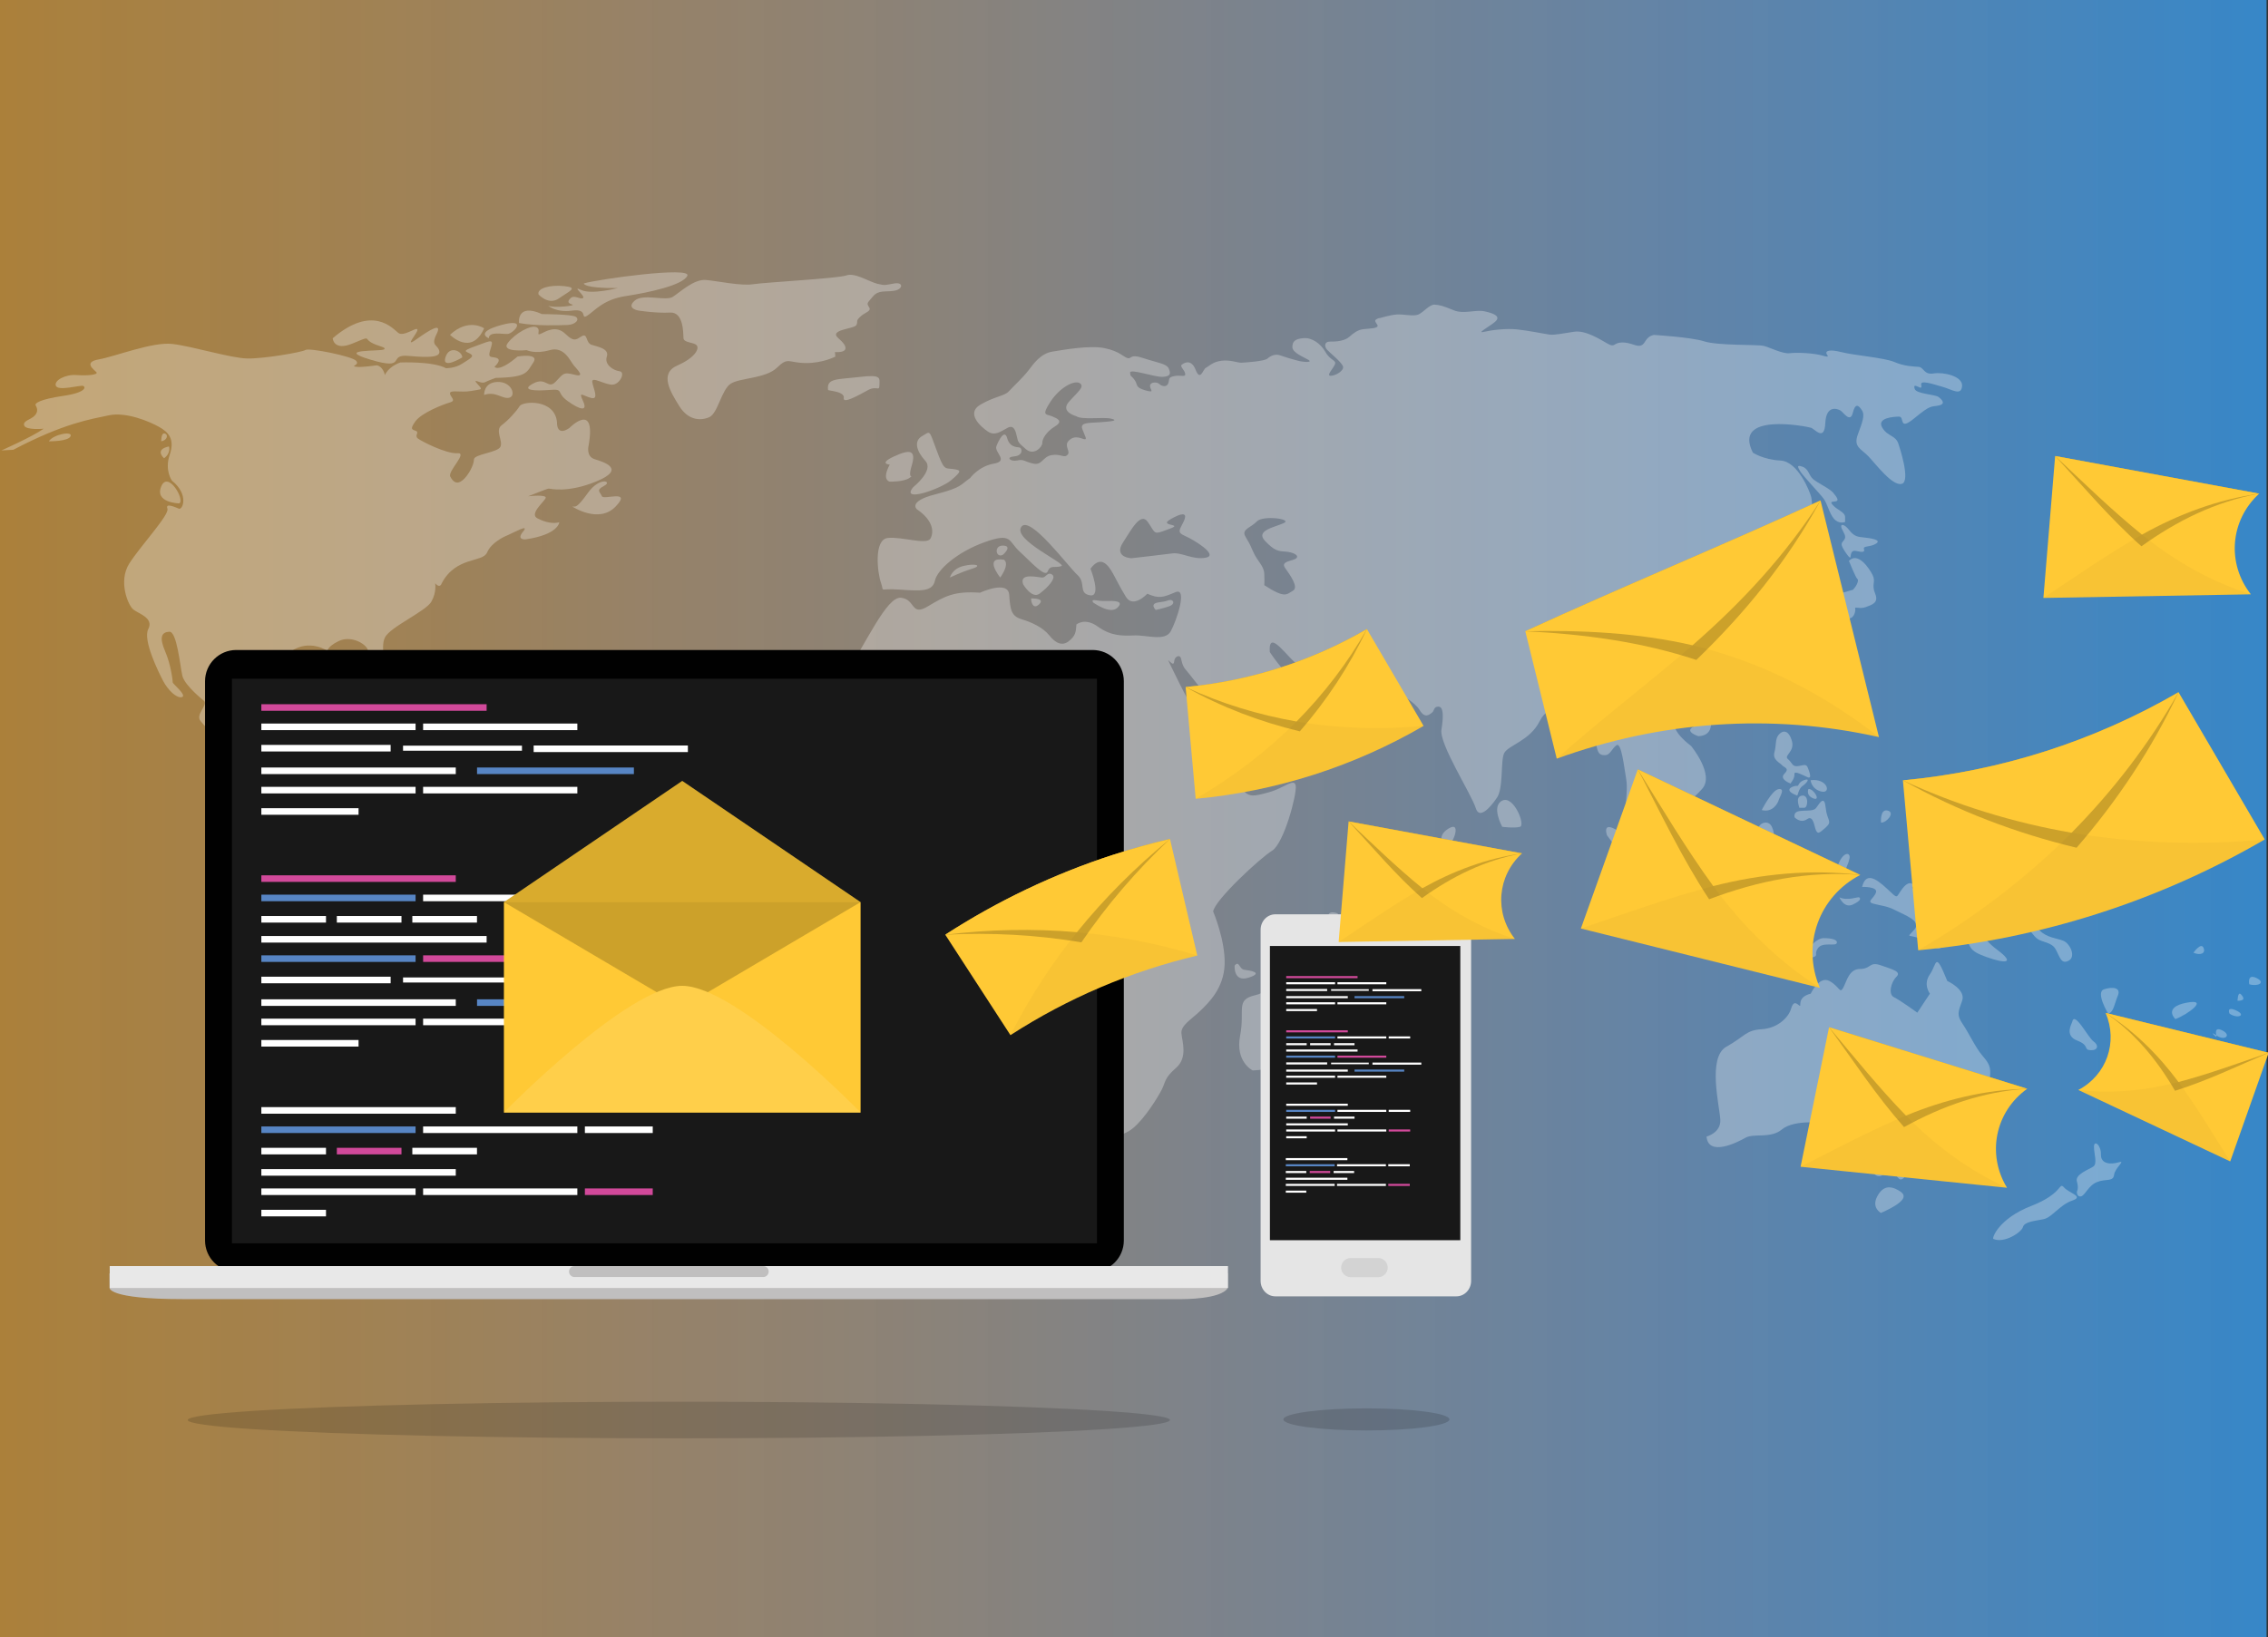 <svg xmlns="http://www.w3.org/2000/svg" xmlns:xlink="http://www.w3.org/1999/xlink" id="Layer_1" x="0px" y="0px" viewBox="0 0 4652.941 3360" xml:space="preserve"><rect x="0" y="0" width="4652.941" height="3360" fill="#333333" stroke="none"/><g id="background">			<linearGradient id="SVGID_1_" gradientUnits="userSpaceOnUse" x1="-2.941" y1="1680" x2="4650" y2="1680" gradientTransform="matrix(1 0 0 -1 0 3360)">		<stop offset="0" style="stop-color:#FCB43F;stop-opacity:0.6"></stop>		<stop offset="0.023" style="stop-color:#F5B246;stop-opacity:0.609"></stop>		<stop offset="0.294" style="stop-color:#BCA17F;stop-opacity:0.718"></stop>		<stop offset="0.538" style="stop-color:#8D95A0;stop-opacity:0.815"></stop>		<stop offset="0.744" style="stop-color:#678DB5;stop-opacity:0.897"></stop>		<stop offset="0.904" style="stop-color:#4889C1;stop-opacity:0.962"></stop>		<stop offset="1" style="stop-color:#3787C8"></stop>	</linearGradient>	<rect x="-2.941" fill="url(#SVGID_1_)" width="4652.941" height="3360"></rect></g><g id="maps">	<g opacity="0.3">		<path fill="#FFFFFF" d="M2.941,924.358c0,0,62.569-27.673,86.634-44.52c0,0-36.397,3.381-39.909-6.573   c-3.512-9.952,13.465-11.708,21.661-20.49c8.198-8.782,4.099-16.978,1.757-21.077c-2.34-4.099,8.782-12.293,56.788-19.318   c48.007-7.027,46.252-18.736,40.397-20.492c-5.854-1.757-50.935,11.124-55.619,0c-4.684-11.124,19.907-24.003,42.154-22.248   c22.246,1.756,45.665-0.586,40.981-5.854c-4.683-5.27-28.102-20.492,5.27-26.346c33.371-5.855,109.479-36.298,150.461-31.614   c40.983,4.684,120.02,29.272,153.975,29.857c33.955,0.586,112.407-12.879,119.432-17.562c7.027-4.683,95.43,12.88,103.627,22.247   c8.196,9.366-12.88,10.538,0,12.297c12.879,1.756,39.811-2.93,42.153-2.93c2.342,0,12.879,2.93,16.978,19.906   c0,0,6.442-16.978,31.616-25.76c0,0,66.152-2.928,93.668,11.709c0,0,18.15,0.584,33.372-9.366   c15.221-9.955,25.76-14.637,16.978-19.908c-8.782-5.271-19.906-5.271,8.197-15.221c28.102-9.953,39.81-17.565,34.54-0.586   c-5.268,16.978-6.323,21.076,1.229,22.247c7.554,1.172,23.946,1.757,5.211,19.908c0,0,7.611,12.879,47.421-21.078   c0,0,45.667-7.61,32.201,12.296c-13.465,19.906-11.71,30.443-77.279,31.615c0,0-14.637,5.268-21.663,8.78   c-7.023,3.513-16.976-3.512-19.32-2.341c-2.34,1.171,9.954,11.709,10.537,14.636c0.587,2.927,0,2.342-20.488,5.855   c-20.492,3.512-42.739-2.929-42.739,4.683c0,7.612,14.051,14.638,0,18.735c-14.051,4.099-57.959,21.077-70.84,38.64   c-12.88,17.563-5.855,16.979,1.172,19.906c7.023,2.927-3.513,9.368,3.511,15.223c7.027,5.853,59.133,32.199,81.378,30.443   c22.247-1.757-20.49,36.884-14.635,48.007c5.854,11.123,13.465,16.979,25.174,7.608c11.709-9.366,23.419-31.612,23.419-42.737   c0-11.123,49.18-14.05,54.446-26.346c5.27-12.293-11.709-33.369,2.342-43.909c14.052-10.537,30.443-28.686,36.882-39.224   c6.442-10.538,72.598-15.222,76.697,33.371c0,0-1.756,29.859,25.176,11.71c0,0,55.618-56.788,39.809,35.127   c0,0-6.438,22.833,12.295,28.687c18.734,5.855,64.985,19.908,4.684,45.081c-60.302,25.174-96.015,15.221-98.943,15.221   c-2.927,0-42.151,15.807-42.151,15.807s40.396-4.683,35.711,4.099c-4.682,8.782-33.369,32.199-16.977,40.982   c16.393,8.783,33.371,11.71,45.079,8.198c0,0-1.168,25.174-69.083,35.126c0,0-19.907,1.756-5.269-15.807   c14.635-17.563-19.321,2.341-36.3,9.369c0,0-28.686,12.292-37.467,33.369c-8.782,21.076-63.814,7.609-93.088,63.228   c0,0-2.928,11.708-13.466,0c0,0,3.513,17.564-7.61,37.469c-11.124,19.906-84.889,52.105-95.429,73.768   c-10.539,21.661,4.098,66.154,5.271,71.423c1.168,5.27-14.638,49.766-31.616,6.44c0,0-2.93-44.493-10.538-56.202   c-7.612-11.71-35.129-25.759-58.546-14.051c-23.419,11.708-22.248,19.904-22.248,19.904s-36.886-25.759-75.525,1.172   c-38.64,26.933-36.297,33.955-50.348,64.399c0,0-34.795,86.453,30.315,103.71c65.108,17.256,36.084-25.887,56.478-44.715   c20.396-18.827,54.126-8.63,55.697-1.569c1.569,7.06-54.125,79.225-36.084,83.935c18.041,4.706,56.479-10.982,64.322,0   c7.844,10.982-14.119,71.385,0,80.013c14.119,8.628,6.276,33.729,32.946,29.807c26.67-3.922,27.455-15.646,50.989,0.412   c23.532,16.059,7.843-16.886,27.454-27.871c19.612-10.979,24.317-11.766,32.946-12.159c8.63-0.389,3.138-5.095,11.766-12.158   c8.627-7.058,29.81-10.982,28.239-2.352c-1.567,8.628-17.257,7.06-15.688,21.183c0,0,7.059-14.123,24.317-14.908   c17.257-0.784,25.885-0.784,32.946,12.551c7.06,13.336,25.102,15.69,50.988,16.473c25.886,0.784,66.676,27.456,83.933,47.853   c17.259,20.393,57.266,26.667,78.444,25.102c21.18-1.571,25.886,36.866,31.377,56.475c5.492,19.617,8.629,18.042-9.411,33.734   c-18.043,15.686-15.689,18.825,0,21.179c15.689,2.353,5.49,18.043,32.945,0c27.456-18.043,66.677-4.707,61.971,11.768   c-4.707,16.472-3.137,17.257,9.413,7.057c12.55-10.197,65.108-0.737,69.029,6.694c3.921,7.427,23.535,33.314,52.557,33.314   c29.024,0,3.137,67.46-8.631,80.797c0,0-37.646,32.948-36.865,57.264c0.784,24.316,7.059,124.724-38.435,137.274   c-45.498,12.554-92.564,37.653-80.798,59.621c11.765,21.962-25.102,130.997-53.344,136.485   c-28.238,5.494-44.712-2.351-53.339-9.41c0,0-23.533-0.001,28.238,32.159c51.774,32.164-18.825,36.085-53.342,36.87   c-34.514,0.783-18.042,12.555-10.197,18.825c7.844,6.276,2.354,18.041-25.888,14.904c-28.239-3.136,2.355,21.968,15.69,24.321   c0,0,6.276,14.903-20.395,54.125c0,0,17.257,8.628,22.747,25.885c5.492,17.259-21.965,32.947-11.767,47.85   c10.199,14.904,21.181,16.474,3.14,21.967c-18.043,5.488-19.613,9.41-19.613,14.118c0,4.709-18.041-11.764-29.022-8.63   c-10.982,3.138-16.473-30.59-30.594-47.064c-14.119-16.472-25.103-40.006-40.006-42.359c-14.902-2.351-7.844-7.843,6.275-14.904   c14.122-7.059,21.965-16.472,14.904-21.179c-7.059-4.707-3.92-12.553-12.55-14.905c-8.63-2.355,8.63-12.551-2.355-20.395   c-10.979-7.847-33.73-9.416-31.377-31.378c2.353-21.964-21.179-140.415-10.197-171.793c0,0,24.317-146.687-45.498-192.187   c-69.815-45.494-45.498-36.08-61.971-60.398c-16.473-24.317-61.185-107.469-75.305-116.097c-14.12-8.63-10.198-19.61,1.57-35.299   c11.766-15.687,14.118-14.903,3.137-19.611c-10.981-4.704-8.629-9.41-3.137-23.532c0,0,53.34-78.441,48.635-101.977   c-4.708-23.53-3.139-71.38-33.732-37.655c-30.592,33.734-32.944-9.408-60.4-21.175c-27.456-11.766-25.886-29.808-25.886-36.477   c0-6.666-37.652-32.552-63.539-38.83c-25.885-6.274-1.569-19.608-77.659-27.453c-76.09-7.847-109.036-53.343-120.803-66.678   c-11.766-13.335,14.904-32.162,7.061-41.574c0,0-40.007-31.376-44.713-51.774c-4.707-20.396-10.982-90.993-26.671-90.208   c-15.689,0.784-21.179,10.981-8.629,40.004c12.554,29.025,15.689,61.971,15.689,64.325c0,2.352,29.81,26.67,18.827,29.807   c-10.982,3.139-29.024-14.903-38.438-32.945c-9.413-18.043-42.359-83.934-30.593-106.684   c11.767-22.748-19.612-31.377-30.592-40.005c-10.983-8.628-31.378-58.049-8.63-94.132c22.749-36.084,83.15-100.407,78.444-112.958   c-4.707-12.551,15.688-3.136,23.533,0c7.845,3.137,21.181-29.024-14.118-57.264c0,0-15.692-21.182-4.709-53.344   c10.982-32.159-2.354-46.279-21.964-57.261c-19.61-10.983-67.462-31.378-103.546-23.534   c-36.083,7.845-90.994,15.69-195.323,70.599L2.941,924.358z"></path>		<path fill="#FFFFFF" d="M100.176,905.626c0,0,40.077,0.657,44.677-10.512C149.452,883.944,109.373,891.171,100.176,905.626z"></path>		<path fill="#FFFFFF" d="M330.788,905.633c0,0-0.561-18.202,7.228-15.971C345.805,891.893,343.27,903.67,330.788,905.633z"></path>		<path fill="#FFFFFF" d="M336.611,940.448c0,0-20.934-17.74,9.946-24.31C346.557,916.139,351.632,929.279,336.611,940.448z"></path>		<path fill="#FFFFFF" d="M367.582,1033.086c0,0-50.907-1.066-36.803-34.822C344.883,964.509,380.548,1027.138,367.582,1033.086z"></path>		<path fill="#FFFFFF" d="M714.484,1450.29c0,0,23.653-18.398,57.816,0c34.165,18.397,7.228,30.877,28.251,29.568   c21.026-1.317,50.592-7.699,63.075,0.092c0,0-19.711-38.857-88.698-48.058C705.944,1422.696,720.397,1440.434,714.484,1450.29z"></path>		<path fill="#FFFFFF" d="M790.398,1498.518c0,0.562-11.828,19.337,41.109,16.899c52.936-2.443-47.492-35.482-41.109-16.337   C796.779,1518.23,790.398,1497.958,790.398,1498.518z"></path>		<path fill="#FFFFFF" d="M855.536,1507.529c0,0,65.514,15.582,82.595-4.692c17.085-20.271-45.24-44.489-67.202-6.944   C870.928,1495.894,820.056,1491.576,855.536,1507.529z"></path>		<path fill="#FFFFFF" d="M950.063,1508.244c0,0,10.446,14.293,21.991,0c11.547-14.295,8.798-2.199,8.248-8.247   C979.752,1493.949,946.766,1482.956,950.063,1508.244z"></path>		<path fill="#FFFFFF" d="M980.981,1510.443c12.516-0.548,14.165,3.302,4.818,9.9c-9.345,6.593-10.447,2.746-9.897-2.2   C976.454,1513.194,980.981,1510.443,980.981,1510.443z"></path>		<path fill="#FFFFFF" d="M851.652,1450.517c0.282-1.625,0.307-8.797,11.974-8.797c11.667,0,13.864,10.992,5.62,12.919   C860.998,1456.567,851.118,1453.587,851.652,1450.517z"></path>		<path fill="#FFFFFF" d="M846.975,1429.328c0,0,17.872,4.148,20.07-2.453C869.246,1420.279,849.448,1422.432,846.975,1429.328z"></path>		<path fill="#FFFFFF" d="M842.963,1406.533c0,0,16.144,13.195,20.664,7.148C868.146,1407.635,854.062,1403.786,842.963,1406.533z"></path>		<path fill="#FFFFFF" d="M818.122,1415.268c0,0-31.895-39.521-2.206-48.317c29.689-8.798,33.537,10.444,23.64,17.04   C829.661,1390.589,811.533,1408.606,818.122,1415.268z"></path>		<path fill="#FFFFFF" d="M1005.594,1497.25c0,0-13.197,18.077,8.794,18.384C1014.388,1515.633,1025.385,1495.053,1005.594,1497.25z   "></path>		<path fill="#FFFFFF" d="M1009.55,1517.12c0,0,20.232,10.919,11.434,18.614C1012.19,1543.429,990.417,1527.097,1009.55,1517.12z"></path>		<path fill="#FFFFFF" d="M1023.201,1513.252c0,0,1.085,24.549,30.221,10.596C1053.422,1523.847,1070.56,1505.448,1023.201,1513.252   z"></path>		<path fill="#FFFFFF" d="M1026.483,1533.535c0,0,10.445,20.892,23.641,24.192c0,0-37.934,41.231-23.641,48.379   c14.295,7.147,9.085,3.849,13.34-4.398c4.253-8.247,25.144-33.535,21.847-41.234   C1058.372,1552.777,1062.771,1521.989,1026.483,1533.535z"></path>		<path fill="#FFFFFF" d="M1075.413,1595.109c0,0-17.594-14.295,4.398-13.195C1101.803,1583.015,1082.56,1596.758,1075.413,1595.109   z"></path>		<path fill="#FFFFFF" d="M1020.984,1633.598c0,0,15.134,14.292,18.839,10.443c3.703-3.85-0.693-21.441,11.401-24.74   c12.095-3.3,1.554-17.859-19.242,0C1011.183,1637.16,1020.984,1633.598,1020.984,1633.598z"></path>		<path fill="#FFFFFF" d="M1211.21,1811.179c0,0-26.884,16.773-28.588,0c-1.704-16.783,3.299-18.142,19.794-21.995   C1218.908,1785.339,1228.864,1803.954,1211.21,1811.179z"></path>		<path fill="#FFFFFF" d="M1084.95,2623.2c0,0-30.103,11.462-6.45,27.949c23.651,16.484,38.7,13.62,63.068,9.318   c24.366-4.302,20.066,6.449,24.366,0c4.299-6.452-43-12.904-57.333-26.521C1094.268,2620.329,1104.3,2613.166,1084.95,2623.2z"></path>		<path fill="#FFFFFF" d="M682.525,694.154c0,0,1.573,26.744,40.115,11.013c38.543-15.733,24.384-11.562,37.756-3.028   c13.372,8.534,33.822,10.108,27.531,14.826c-6.294,4.72-103.831-1.572-27.531,21.238c76.299,22.812,33.822-11.799,77.084-7.866   c43.263,3.932,66.858,3.123,63.712-10.238c-3.146-13.361-18.09-9.426-5.506-34.597c12.586-25.169-14.158-8.651-41.689,11.013   c-27.531,19.665,4.72-14.945,2.36-20.452c-2.36-5.506-28.317,15.733-39.329,7.081C806.018,674.487,764.33,624.148,682.525,694.154   z"></path>		<path fill="#FFFFFF" d="M948.39,733.483c0,0-42.475,25.958-34.61,0C921.645,707.526,948.443,720.743,948.39,733.483z"></path>		<path fill="#FFFFFF" d="M923.22,687.074c0,0,44.047,44.835,70.005-13.372C993.225,673.702,960.976,651.678,923.22,687.074z"></path>		<path fill="#FFFFFF" d="M1002.663,694.154c0,0-29.887-11.969,25.958-27.222c55.846-15.253,24.385,17.273,13.372,18.313   C1030.982,686.288,1003.451,679.208,1002.663,694.154z"></path>		<path fill="#FFFFFF" d="M1064.803,662.868c0,0-5.505-41.867,47.195-18.27c0,0,60.568,0.046,69.218,5.529   c8.654,5.483-0.784,16.326-17.304,16.804C1147.394,667.41,1098.627,669.338,1064.803,662.868z"></path>		<path fill="#FFFFFF" d="M993.225,810.567c0,0-1.573-25.958,27.531-26.744c29.102-0.786,38.542,28.316,24.383,32.25   C1030.982,820.005,1016.821,801.915,993.225,810.567z"></path>		<path fill="#FFFFFF" d="M1080.536,718.57c0,0-54.274,5.408-38.542-15.01c15.731-20.418,47.195-36.937,58.206-32.218   c11.014,4.719-1.573,18.367,8.653,13.903c10.226-4.463,31.463-19.131,51.127,0c19.665,19.135,23.599,9.693,34.611,4.188   c11.011-5.505,7.079,14.16,18.879,18.093c11.798,3.931,36.967,7.636,31.462,24.269c-5.506,16.632,13.371,28.431,25.959,30.005   c12.584,1.573,1.572,25.957-13.374,27.53c-14.944,1.573-44.047-18.122-42.476-5.522c1.573,12.602,14.945,37.332-2.361,32.832   c-17.304-4.501-26.741-15.513-16.517,6.512c10.225,22.023-6.293,18.091-31.463,0c-25.172-18.09-6.294-25.404-36.971-22.93   c-30.676,2.476-60.564,0.905-33.822-13.255c26.745-14.157,29.889,12.555,45.621-3.161c15.733-15.716,14.946-21.221,38.543-14.928   c23.599,6.292,7.08-9.441-0.785-18.879c-7.866-9.439-19.665-40.051-49.556-31.431   C1097.841,727.19,1080.536,718.57,1080.536,718.57z"></path>		<path fill="#FFFFFF" d="M1174.139,1039.462c0,0,54.276,36.183,88.885,0c34.609-36.182-25.172-12.584-28.318-21.237   c-3.145-8.651-13.371-11.797,4.72-21.237c18.092-9.439-9.355-19.016-33.036,14.159   C1182.709,1044.321,1180.433,1039.462,1174.139,1039.462z"></path>		<path fill="#FFFFFF" d="M1124.566,627.295c0,0,15.749,14.678,49.571,10.092c33.825-4.587,15.733,19.797,30.677,10.357   c14.944-9.437,32.25-33.036,78.659-40.114c46.409-7.08,117.198-22.026,126.639-41.69c9.439-19.663-184.06,7.08-212.376,15.732   c0,0-1.258,10.226,69.77,9.44c0,0-54.039,14.159-75.278,3.932c-21.237-10.225,9.44,12.586,3.934,16.519   c-5.506,3.931-17.305-7.079-25.171,0c-7.866,7.078-5.505,11.011,3.145,13.372C1182.79,627.295,1135.559,632.799,1124.566,627.295z   "></path>		<path fill="#FFFFFF" d="M1104.918,604.409c0,0,20.453,22.887,41.69,7.942c21.239-14.947,41.171-22.024,11.145-25.171   C1127.73,584.031,1100.985,591.748,1104.918,604.409z"></path>		<path fill="#FFFFFF" d="M1310.216,637.387c0,0-26.123-3.946-8.65-19.974c17.47-16.026,63.713,1.229,78.658-8.21   c14.943-9.438,43.263-36.971,68.433-34.61c25.172,2.359,71.578,12.585,96.751,8.652c25.169-3.931,173.832-11.799,191.139-18.09   c17.303-6.293,47.195,13.372,63.713,17.305c16.518,3.931,15.733,2.36,34.607-0.788c18.88-3.145,18.093,11.8,0,14.946   c-18.089,3.147-32.25-2.359-44.049,11.798c-11.796,14.159-13.371,13.373-7.866,22.024c5.509,8.653-7.862,9.89-18.088,19.498   c-10.226,9.607-3.934,8.649-7.867,16.994c-3.932,8.343-58.209,9.13-36.97,27.222c21.241,18.092,19.665,29.888-7.077,28.316   l0.787,9.326c0,0-25.959,13.749-61.352,13.225c-35.4-0.524-35.4-13.002-58.208,9.363c-22.812,22.363-74.728,20.79-94.391,32.588   c-19.664,11.798-26.742,61.353-44.835,69.219c-18.09,7.866-43.262,6.292-61.353-22.811c-18.09-29.102-41.688-66.859-3.932-83.377   c37.756-16.518,45.62-35.396,39.328-41.689c-6.293-6.294-25.958-4.72-26.744-14.158c-0.788-9.439,0.784-54.274-27.53-52.703   C1346.401,643.026,1310.216,637.387,1310.216,637.387z"></path>		<path fill="#FFFFFF" d="M1698.787,800.224c0.233,1.799,34.61,2.826,32.253,16.417c-2.361,13.591,33.035-7.094,50.339-16.417   c17.308-9.322,22.813,4.051,22.813-10.108c0-14.158,5.508-22.025-40.901-16.518S1695.64,775.723,1698.787,800.224z"></path>		<path fill="#FFFFFF" d="M1825.405,988.451c0,0-17.474-2.909,0-34.94c0,0-24.031-1.593,8.582-16.763   c32.613-15.168,46.268-13.651,36.405,18.962c-9.859,32.612,6.826,16.685-4.551,25.029   C1854.466,989.081,1825.405,988.451,1825.405,988.451z"></path>		<path fill="#FFFFFF" d="M1873.536,999.699c0,0,43.121-34.131,24.916-53.851c-18.2-19.719-24.267-40.954-6.825-50.814   c17.445-9.861,13.653-15.17,29.582,28.062c15.926,43.23,16.685,37.163,34.13,39.44c17.444,2.273,17.444,4.549-3.791,22.752   C1930.31,1003.493,1846.126,1032.845,1873.536,999.699z"></path>		<path fill="#FFFFFF" d="M3966.874,766.403c-20.223,3.309-19.857-12.872-30.889-13.607c-11.033-0.735-29.052-1.104-49.649-9.93   c-20.592-8.827-82.746-13.608-108.491-20.228c-25.74-6.618-32.36-1.838-30.891,2.575c1.473,4.413,9.196,9.563-8.458,4.413   c-17.652-5.15-52.221-6.62-66.931-4.78c-14.713,1.838-41.559-12.504-54.063-15.232c-12.503-2.727-93.41-0.214-120.992-9.04   c-27.58-8.826-103.706-13.239-103.706-13.239c-17.649,4.045-16.181,17.652-25.742,21.432c-9.558,3.782-21.329-6.354-39.351-5.987   c-18.021,0.369-13.976,11.401-29.423,2.575c-15.443-8.826-45.235-27.951-68.404-24.641c-23.168,3.309-40.45,7.354-51.118,5.883   c-10.663-1.47-44.498-8.458-66.932-10.663c-22.435-2.208-50.384,1.102-68.034,5.147c-17.652,4.046,20.227-15.078,26.477-23.903   c6.253-8.827-5.517-13.977-24.27-18.216c-18.757-4.241-42.659,6.449-63.992-2.38c-21.33-8.824-27.949-10.663-38.615-11.399   c-10.666-0.737-23.172,15.814-33.465,20.228c-10.297,4.411-31.26-1.105-44.869,0c-13.604,1.101-34.2,7.354-34.2,7.354h-1.838   c-11.767,4.413-7.719,6.251-3.308,13.975c4.414,7.723-17.285,7.355-29.052,8.827c-11.769,1.47-19.86,8.091-28.687,15.812   c-8.826,7.723-24.638,9.93-38.246,9.563c-13.61-0.369-12.872,10.297-7.357,16.548c5.516,6.254,29.423,25.009,32.731,34.201   c3.308,9.194-16.182,19.86-25.374,19.492c-9.193-0.369,4.779-13.976,8.825-23.168c4.045-9.195-9.197-7.723-19.125-25.377   c-9.929-17.652-27.949-30.154-45.234-28.685c-17.286,1.471-22.8,6.621-22.8,18.48c0,11.858,25.375,21.239,33.466,26.388   c8.089,5.15-8.828,4.782-22.067,1.472c-13.238-3.31-26.11-7.355-36.407-11.033c-10.298-3.678-19.859,1.103-26.112,6.62   c-6.249,5.516-45.233,8.09-53.326,8.458c-8.088,0.367-22.433-6.253-40.819-4.046c-18.39,2.207-25.744,11.4-31.996,14.343   c-6.254,2.942-11.4,29.42-21.33,4.045c-9.931-25.375-27.212-11.033-27.212-11.033c-6.99,3.677,4.41,10.666,5.885,19.124   c1.469,8.458-9.564,2.206-22.434,5.059c-12.871,2.854-9.196,5.237-12.14,14.431c-2.937,9.195-13.603,6.621-18.383,1.84   c-4.783-4.78-18.388-4.414-19.126,3.309c-0.735,7.724,11.767,15.815-9.93,9.563c-21.698-6.252-14.341-11.401-22.067-21.698   c-7.722-10.298-8.09-5.147-8.938-14.343c-0.845-9.194,49.762,9.196,66.677,8.46c16.917-0.736,16.919-7.355,12.507-17.286   c-4.414-9.93-23.906-11.766-52.589-21.33c-28.686-9.563-23.168,3.311-32.365,0c-9.194-3.31-16.55-13.974-46.336-20.226   c-29.788-6.252-82.378,2.941-107.019,6.987c-24.637,4.044-38.616,24.639-49.646,38.982c-11.033,14.343-30.892,32.73-40.084,42.66   c-9.198,9.93-27.58,9.562-58.108,27.215c-30.522,17.651,0.369,45.232,15.078,55.162c14.709,9.93,26.846-0.366,40.822-7.723   c13.976-7.355,16.916,9.929,19.122,19.491c2.207,9.561,1.838,10.664,18.39,24.639c16.549,13.975,33.834-5.15,33.466-12.871   c-0.369-7.724,7.722-22.801,25.741-33.833c18.021-11.034,5.518-16.182-5.884-20.962c-11.401-4.781-22.802,0-2.942-30.157   c19.859-30.158,50.015-44.867,60.313-37.512c10.295,7.355-4.779,17.653-22.85,38.247c-18.069,20.595,15.038,29.177,15.038,29.177   c12.015,8.362,55.379,1.045,72.094,5.224c16.715,4.18-2.088,5.747-24.028,7.315c-21.942,1.566-40.23,0-35.527,13.581   c4.701,13.584,12.016,23.509,3.136,20.899c-8.882-2.613-19.853-7.838-30.713,3.133c-10.858,10.972,4.588,21.941-2.724,29.256   c-7.314,7.313-13.584-2.613-32.391,0.522c-18.804,3.134-19.33,21.42-37.614,17.475c-18.285-3.944-19.331-9.639-32.912-6.504   c-13.582,3.135-25.077-6.792-6.267-8.359c18.802-1.566,16.718-17.238,10.446-18.286c-6.269-1.043-19.851-0.521-25.076-19.329   c-5.224-18.806-17.239,4.18-22.023,16.718c-4.782,12.538,26.202,30.299-5.143,35.76c-31.342,5.461-48.808,29.65-48.808,29.65   c-20.315,13.902-16.038,19.249-72.204,33.633c-56.165,14.384-36.864,30.526-36.864,30.526   c33.148,22.453,35.288,45.98,27.803,59.88c-7.484,13.899-58.812-4.277-87.683-1.07c-28.872,3.208-21.384,70.574-13.9,91.959   c7.484,21.386-6.415,10.694,37.808,13.902c44.222,3.208,68.054,4.276,72.835-18.177c4.786-22.456,45.474-58.812,102.147-79.129   c56.672-20.318,48.113-2.138,71.639,19.248c23.526,21.385,52.398,54.533,57.744,40.632c5.345-13.901,14.97-6.415,27.802-10.693   c12.833-4.277-99.445-53.464-82.333-80.195c17.107-26.734,97.302,82.333,115.481,98.373c18.178,16.039,1.068,37.425,25.663,41.702   c24.594,4.278,1.069-54.535,1.069-54.535c20.315-27.8,35.286-9.623,45.98,9.625c10.694,19.247,11.764,23.524,26.732,48.119   c14.971,24.59,43.844-6.416,43.844-6.416c24.592,10.691,32.077,7.485,57.74-3.208c25.665-10.693,2.138,58.81-9.626,80.196   c-11.759,21.384-49.186,7.486-74.848,8.553c-25.661,1.07-48.117,1.07-74.85-18.177c-26.734-19.248-43.84-4.277-43.84-4.277   c-1.072,16.04-2.141,23.524-15.625,34.216c-13.485,10.694-27.147,4.281-39.981-11.761c-12.83-16.038-35.283-26.733-56.673-33.149   c-21.386-6.415-23.522-19.247-25.66-50.255c-2.14-31.01-59.88-4.277-59.88-4.277c-52.954-3.623-71.717,6.863-107.022,28.043   c-35.304,21.182-24.712-14.121-54.81-17.652c-30.099-3.531-72.28,95.318-118.174,163.233   c-45.892,67.912-49.426,80.359-32.076,102.369c17.351,22.011-17.349,13.294-31.468,78.155   c-14.121,64.864,63.544,101.06,102.376,143.391c38.833,42.33,52.956,0.033,79.342,0c26.385-0.033-15.793,21.217,69.31-14.086   c85.107-35.302,84.349,35.302,84.349,35.302c35.304-28.243,70.605,0,70.605,0s-42.365,60.015-14.214,95.317   c28.148,35.303,63.637,95.319,69.26,116.501c5.627,21.182-5.623,31.769-55.046,88.257c-49.422,56.483,45.895,95.318,45.895,95.318   c-7.062,67.077,21.182,95.322,56.485,137.679c35.302,42.365,17.383,74.139,17.383,74.139s33.344-5.771,61.584-9.693   c28.239-3.924,45.495,2.353,69.815-17.259c24.313-19.607,51.769-64.319,59.615-80.01c7.847-15.683,4.706-22.749,29.024-43.929   c24.317-21.179,12.552-54.126,10.982-70.598c-1.569-16.473,19.611-28.238,37.653-45.496c18.043-17.257,49.42-47.068,50.989-96.487   c1.569-49.417-23.536-108.25-23.536-108.25c3.137-23.532,96.486-109.821,120.805-124.727   c24.318-14.903,50.987-115.31,48.634-132.961c-2.353-17.648-23.53,4.316-54.908,12.944c-31.374,8.629-40.006,10.2-53.342-3.92   c-13.336-14.118-23.532-46.283-29.806-57.264c-6.276-10.984-31.381-17.257-31.381-17.257s-3.922-13.337-3.922-17.259   c0-3.921-23.531-33.728-29.021-43.93c-5.493-10.194,10.197-11.762-2.355-24.314c-12.554-12.552-57.265-107.469-57.265-107.469   c3.923,3.137,11.768,13.337,12.55,3.138c0.786-10.198,9.414-13.336,12.554-9.413c3.139,3.922,2.352,16.472,10.98,25.885   c8.627,9.412,34.515,45.498,43.145,50.988c8.629,5.492,1.567,15.691,8.628,44.716c7.06,29.022,17.258,12.55,23.533,22.746   c6.277,10.199,10.198,21.968,22.749,31.378c12.55,9.414,3.923,18.828,8.63,38.437c4.705,19.612,5.489,22.751,27.456,32.163   c21.964,9.413,87.069-30.592,94.916-42.359c7.845-11.764,8.629-11.764,37.655-25.101c29.021-13.337,40.003-21.181,45.495-38.436   c5.489-17.257,24.316-30.595,32.163-43.931c7.844-13.336-48.636-33.731-48.636-33.731c4.708-13.333-6.276-19.607-17.256-25.1   c-10.982-5.491-40.792,25.1-53.342,22.75c-12.553-2.353,8.626-15.69-7.062-20.397c-15.687-4.707-45.497-50.201-45.497-50.201   c-3.136-51.774,38.436,15.689,60.401,28.238c21.965,12.552,35.3,7.844,50.205,4.708s15.686,4.707,22.747,18.827   c7.062,14.12,69.813,11.765,102.76,11.765c32.946,0,29.024,1.571,31.379,14.904c2.351,13.334,29.024,22.749,40.005,40.79   c10.984,18.042,19.611,9.415,25.105,5.491c5.488-3.922,3.135-12.551,13.333-12.551c10.2,0,10.982,18.04,6.274,47.401   c-4.705,29.355,61.188,131.45,70.599,161.257c9.414,29.808,42.359-20.393,42.359-20.393c14.905-18.825,7.845-76.092,15.69-92.563   c7.844-16.475,52.556-25.103,72.95-65.895c20.395-40.79,62.758-25.101,70.601-8.625c7.845,16.472,10.983,4.704,25.886,10.198   c14.904,5.489,16.472,31.374,19.611,47.066c3.139,15.686,5.491,21.178,17.257,21.178c11.765,0,14.12-13.337,24.319-20.396   c10.193-7.059,15.69,47.065,19.609,68.245c3.923,21.18-1.57,44.711,0,64.324c1.569,19.612,19.61,17.257,33.73,32.161   c14.121,14.9-0.783,14.9,12.55,43.93c13.336,29.021,28.24,32.946,45.783,33.73c17.542,0.782-5.775-46.283-8.914-57.868   c-3.134-11.585-35.298-25.279-42.355-40.187c-7.062-14.904-9.416-19.611-18.043-35.298c-8.632-15.688,1.57-18.825,3.923-33.733   c2.353-14.904-3.923-21.178-3.923-21.178c20.391,3.137,49.418,47.065,53.343,48.634c3.923,1.57,15.686,1.569,15.971,21.18   c0.285,19.611,13.836,10.981,23.251,0c9.414-10.982,14.904-5.488,40.788-34.515c25.885-29.025-22.747-87.857-22.747-87.857   c-76.089-58.832-5.491-75.306,6.275-75.306c11.769,0,10.196,17.257,18.04,15.691c7.845-1.569,8.629-9.415,19.612-21.182   c10.982-11.768,70.599-16.471,83.933-29.81c13.336-13.334,3.14-20.394,21.964-54.911c18.826-34.512,11.767-41.574,4.707-43.143   c-7.057-1.569-21.178,3.139-9.411-7.845c11.766-10.982-7.845-20.396-18.044-28.238c-10.198-7.846-25.89-29.808-34.514-40.008   c-8.63-10.197,28.239-32.162,32.947-40.005c4.706-7.845-28.242-7.845-39.224,0c-10.979,7.843-30.591-2.355-36.082-15.689   c-5.49-13.338,30.591-34.517,40.792-30.596c10.196,3.923-5.493,18.043,16.472,16.475c21.964-1.569,29.025-3.923,36.083,5.49   c7.058,9.412-3.921,15.686,3.137,17.256c7.06,1.57,23.535,9.414,35.299,22.75c11.766,13.334,9.418,34.515,9.418,34.515   s23.53-12.552,33.727-17.26c10.199-4.706-4.708-32.162-11.763-42.359c-7.063-10.197-36.084-18.825-37.655-27.454   c-1.566-8.628,10.982-4.706,17.255-15.69c6.277-10.98-5.488-12.55,0-24.317c5.493-11.767-0.781-7.844,23.536-10.199   c24.314-2.351,28.29-19.887,28.29-19.887c4.045-12.136,4.782-65.83,1.839-78.333c-2.94-12.504-27.581-73.92-63.253-75.759   c-35.673-1.838-56.636-16.182-56.636-16.182c-42.664-84.216,111.064-53.693,119.154-51.119   c8.091,2.574,27.578,29.054,29.422-9.561c1.837-38.615,25.745-29.053,31.259-25.744c5.515,3.311,19.86,26.112,25.006,5.15   c5.149-20.963,11.768-16.549,18.756-5.884c6.989,10.663,0.738,25.007-8.459,50.382c-9.192,25.375,6.989,28.685,22.067,44.499   c15.08,15.813,49.28,61.785,68.406,56.268c19.12-5.517-6.62-80.907-6.62-80.907c-5.519-19.492-22.805-15.447-33.837-34.938   c-11.03-19.493,23.172-22.066,34.941-22.066c11.764,0-2.21,30.892,31.625,2.942c33.837-27.951,33.467-22.434,49.28-25.744   c15.814-3.31,6.621-12.503-0.369-17.652c-6.987-5.15-45.235-6.251-48.543-16.181c-3.309-9.931,2.575-6.253,6.621-4.783   c4.046,1.472,8.458,5.517,6.618-4.411c-1.839-9.93,24.64-0.737,44.13,4.779c19.493,5.517,37.881,19.124,39.719-1.472   C4027.19,771.919,3987.104,763.093,3966.874,766.403z M2473.73,1144.465c-27.469,5.064-48.433-11.567-69.4-8.673   c-20.966,2.891-78.8,9.16-81.69,9.639c-2.89,0.48-8.676-0.966-8.676-0.966s-27.471-4.337-10.123-31.085   c17.353-26.748,36.15-62.894,50.607-42.652c14.458,20.24,11.565,26.749,31.086,19.519c19.519-7.228,31.085-10.121,18.073-13.013   c-13.013-2.891-14.25-5.783,5.526-15.905c19.776-10.121,27.006-7.229,19.051,9.399c-7.951,16.627-14.617,21.611,3.177,29.239   C2449.152,1107.598,2501.203,1139.406,2473.73,1144.465z M2659.526,1145.53c-6.506,6.167-33.256,5.444-23.133,19.902   c10.121,14.458,28.919,39.76,15.906,46.99c-13.015,7.23-15.18,16.628-58.562-11.567c0,0,0.725-5.782,0-23.135   c-0.722-17.348-13.732-24.579-23.131-46.266c-9.398-21.689-7.953-16.366-15.905-30.955c-7.953-14.59,11.569-17.48,23.856-30.494   c12.29-13.012,74.463-5.06,54.944,3.615c-19.518,8.675-58.089,15.182-38.442,36.146c19.645,20.967,27.895,21.332,42.204,22.234   C2651.576,1132.898,2666.03,1139.363,2659.526,1145.53z"></path>		<path fill="#FFFFFF" d="M1948.819,1185.22c0,0,4.063-17.985,27.849-23.787c23.788-5.801,40.031-1.16,17.408,5.802   C1971.446,1174.199,1948.819,1185.22,1948.819,1185.22z"></path>		<path fill="#FFFFFF" d="M2057.892,1138.226c0,0,20.307-17.985,0-18.564C2037.584,1119.08,2043.389,1146.928,2057.892,1138.226z"></path>		<path fill="#FFFFFF" d="M2052.09,1185.22c0,0-35.392-43.514,7.542-36.551C2059.632,1148.669,2072.979,1155.052,2052.09,1185.22z"></path>		<path fill="#FFFFFF" d="M2099.083,1199.145c0,0,17.989,30.75,33.65,19.146c15.666-11.603,35.376-31.964,26.106-38.871   c-9.267-6.907-12.761,5.221-19.722,5.802C2132.155,1185.8,2089.8,1173.617,2099.083,1199.145z"></path>		<path fill="#FFFFFF" d="M2115.33,1228.155c0,0,29.008-1.161,17.404,11.021C2121.131,1251.36,2115.562,1239.049,2115.33,1228.155z"></path>		<path fill="#FFFFFF" d="M2242.388,1236.177c0,0,34.811,25.627,49.896,11.124c15.084-14.505-6.381-14.503-24.949-13.925   C2248.769,1233.955,2238.328,1227.376,2242.388,1236.177z"></path>		<path fill="#FFFFFF" d="M2371.186,1251.743c0,0-13.927-12.764,5.8-15.566c19.729-2.801,12.767-2.382,21.47-4.624   c8.701-2.238,13.92,7.868,0,12.677C2384.529,1249.038,2371.186,1251.743,2371.186,1251.743z"></path>		<path fill="#FFFFFF" d="M1554.88,1523.512c0,0,9.371,9.37,29.671,17.958c20.304,8.588-8.587,10.151,0,16.397   c8.59,6.245,33.577,21.083,33.577,3.906c0-17.179,6.245-54.66-31.623-46.852C1548.634,1522.73,1554.88,1523.512,1554.88,1523.512z   "></path>		<path fill="#FFFFFF" d="M2021.818,1793.681c0,0-21.542-46.854,16.561-54.66c38.101-7.805,9.777,12.491,6.371,17.179   C2041.344,1760.883,2021.818,1793.681,2021.818,1793.681z"></path>		<path fill="#FFFFFF" d="M2569.786,2196.684c0,0-36.003-17.604-25.604-71.211c10.404-53.608-10.402-73.613,31.203-83.212   c41.611-9.602,33.606-44.806,50.408-51.207c16.804-6.403,30.402,22.402,16.004,54.406   c-14.404,32.004-54.224,139.221-46.714,144.823C2602.59,2195.883,2569.786,2196.684,2569.786,2196.684z"></path>		<path fill="#FFFFFF" d="M2532.98,1981.452c0,0-3.2,35.205,28.807,24.802c32.002-10.4,2.398-14.599-8.803-16.097   C2541.781,1988.652,2542.583,1970.248,2532.98,1981.452z"></path>		<path fill="#FFFFFF" d="M2727.408,1889.439c0,0-9.603-20.004,10.401-16.804   C2757.813,1875.837,2736.209,1891.039,2727.408,1889.439z"></path>		<path fill="#FFFFFF" d="M2735.577,2106.267c0,0,33.435,1.605,20.638,9.604C2743.411,2123.871,2730.943,2133.472,2735.577,2106.267   z"></path>		<path fill="#FFFFFF" d="M2965.019,1737.254c0,0-21.913-19.718,7.303-37.247   C3001.542,1682.471,2978.166,1742.361,2965.019,1737.254z"></path>		<path fill="#FFFFFF" d="M3081.891,1696.775c0,0-23.373-42.062,0-53.748c23.379-11.688,48.217,50.522,36.529,53.748   C3106.733,1700.007,3081.891,1696.775,3081.891,1696.775z"></path>		<path fill="#FFFFFF" d="M3296.654,1713.893c0,0,89.118,120.518,106.65,149.737c17.53,29.223,27.76,36.049,43.827,17.293   c16.072-18.753,24.838-11.448,0-42.128c-24.835-30.684-40.906-46.749-40.906-54.056   C3406.225,1777.437,3279.123,1653.274,3296.654,1713.893z"></path>		<path fill="#FFFFFF" d="M3484.254,1510.779c0,0-30.152-9.474-9.474-19.81c20.676-10.341,31.013-2.395,35.32-7.23   C3510.1,1483.74,3513.547,1509.919,3484.254,1510.779z"></path>		<path fill="#FFFFFF" d="M3641.911,1444.446c0,0-32.734-6.031-13.783-32.739c18.951-26.706,18.09-18.09,20.675-8.615   C3651.387,1412.569,3641.911,1444.446,3641.911,1444.446z"></path>		<path fill="#FFFFFF" d="M3614.344,1662.409c0,0,20.708-41.354,34.907-43.078c14.196-1.723,1.306,16.9,0,22.234   C3647.942,1646.9,3637.603,1668.437,3614.344,1662.409z"></path>		<path fill="#FFFFFF" d="M3448.933,1905.35c-0.732,3.02,1.723,16.37,31.015,16.37c29.291,0,42.215,4.31,62.029,7.755   c19.813,3.446,48.241,12.062,47.382,0c-0.862-12.063-26.707-18.328-40.489-24.238c-13.788-5.917-40.493,5.91-48.245,0   C3492.868,1899.32,3455.826,1876.922,3448.933,1905.35z"></path>		<path fill="#FFFFFF" d="M3519.104,1844.184c0,0-33.74-80.982-8.876-76.672c24.854,4.304,12.795-3.449,23.132-10.34   c10.337-6.894,18.957-9.482,24.984-14.646c6.031-5.169-0.002-23.146,18.091-25.359c18.094-2.207,26.71-10.143,31.879-20.392   c5.166-10.248,20.841-13.011,26.79,0c5.948,13.012,6.807,25.489-6.116,40.787c-12.922,15.302-1.15,20.247,6.75,28.542   c7.896,8.3,10.351,17.774,3.523,20.359c-6.827,2.585-11.133,9.48-20.609,31.877c-9.475,22.397-13.751,49.102-29.273,41.35   C3573.853,1851.939,3537.584,1844.184,3519.104,1844.184z"></path>		<path fill="#FFFFFF" d="M3649.251,1882.092c0,0,7.34-13.786,0-24.124c-7.341-10.339-0.785-9.474,3.262-26.706   c4.045-17.229-4.571-34.461,13.52-49.967c18.089-15.506,30.151-6.613,45.66-6.75c15.506-0.141,24.122-10.201,24.982,0   c0.862,10.197-5.17,24.843-18.09,24.843c-12.922,0-33.601-17.229-39.631-0.863c-6.031,16.371-9.476,17.23,0.863,15.509   c10.341-1.721,18.09-10.338,24.122-5.171c6.032,5.171,11.201,11.084-5.167,17.173c-16.372,6.087-8.616,12.98-1.724,22.459   c6.891,9.474,12.922,21.538,4.311,23.258c-8.619,1.726-29.297-7.752-34.462-22.397c-5.17-14.647-8.615,15.508-0.862,28.429   C3673.785,1890.708,3660.896,1902.769,3649.251,1882.092z"></path>		<path fill="#FFFFFF" d="M3779.753,1802.831c0,0-18.955-0.58-8.615-28.286c10.337-27.71,25.848-25.987,23.261-13.064   C3791.814,1774.404,3785.782,1783.019,3779.753,1802.831z"></path>		<path fill="#FFFFFF" d="M3773.722,1841.601c0,0,9.477,23.262,27.568,14.643c18.093-8.617,15.508-12.922,12.922-14.643   C3811.628,1839.876,3790.955,1849.353,3773.722,1841.601z"></path>		<path fill="#FFFFFF" d="M3820.242,1820.061c0,0,32.737-1.034,28.43,11.545c-4.307,12.578-20.675,18.61-5.166,22.916   c15.505,4.309,27.566,4.309,45.656,13.783c18.094,9.478,53.416,21.539,38.768,38.77c-14.644,17.229-15.458,11.199,3.47,16.369   c18.931,5.17,24.959,7.75,33.575,17.229c8.616,9.479,19.814,7.753,30.155-8.615c10.338-16.367,23.261-19.816,37.044-4.309   c13.782,15.509,4.307,22.397,43.075,36.182c38.766,13.785,60.306,13.788,22.397-14.643c-37.903-28.43-29.29-40.995-37.043-52.805   c-7.752-11.811-17.24-32.051-91.757-55.096c-74.512-23.048-33.16-22.19-43.496-25.632c0,0-7.754-11.205-22.4,7.75   c-14.647,18.954-6.894,23.262-31.878,0C3846.09,1800.25,3827.522,1790.869,3820.242,1820.061z"></path>		<path fill="#FFFFFF" d="M3604.866,1935.688c0,0,4.306,15.322,20.677,6.707c16.368-8.615,22.4,0.863,16.368-8.615   C3635.879,1924.305,3607.452,1921.225,3604.866,1935.688z"></path>		<path fill="#FFFFFF" d="M3655.862,1929.471c0,0,0.697,19.902,17.923,15.552c17.234-4.353,22.399-12.302,26.708-7.467   c4.308,4.838,17.025-9.493-9.144-11.804C3665.173,1923.444,3655.862,1929.471,3655.862,1929.471z"></path>		<path fill="#FFFFFF" d="M3643.244,1945.645c0,0,16.76,26.037,23.653,17.425   C3673.785,1954.453,3651.468,1944.585,3643.244,1945.645z"></path>		<path fill="#FFFFFF" d="M3700.494,1958.76c0,0,22.396-33.476,40.488-33.538c18.097-0.059,30.016,3.757,27.072,10.466   c-2.947,6.707-28.793-3.162-38.27,9.958c-9.476,13.114,2.583,14.892-11.199,19.172   C3704.801,1969.103,3700.494,1979.968,3700.494,1958.76z"></path>		<path fill="#FFFFFF" d="M4074.386,1893.235c0.8,3.606,36.186,31.07,63.753-13.731c27.57-44.798-46.518-55.561-39.627-38.115   c6.892,17.437,13.757,30.04,18.938,27.615C4122.633,1866.584,4070.943,1877.674,4074.386,1893.235z"></path>		<path fill="#FFFFFF" d="M4151.064,1887.377c0,0,16.365,29.483,27.566,38.374c11.202,8.888,30.149,6.969,38.77,22.576   c8.614,15.606,11.197,31.463,26.704,23.101c15.508-8.358,2.588-35.477-11.197-40.869c-13.784-5.397-33.602-6.254-48.244-20.902   c-14.645-14.646-31.876-51.689-33.598-31.874C4149.339,1897.596,4151.064,1887.377,4151.064,1887.377z"></path>		<path fill="#FFFFFF" d="M4251.163,2097.467c-0.584,3.192-16.535,27.567,10.171,37.903c26.708,10.343,12.064,18.954,27.566,19.815   c15.509,0.863,17.234-10.339,6.033-18.089C4283.737,2129.34,4255.637,2073.018,4251.163,2097.467z"></path>		<path fill="#FFFFFF" d="M4325.086,2080.235c0,0-26.706-43.936-8.614-49.969c18.094-6.028,35.323-3.445,28.43,12.924   C4338.013,2059.556,4336.288,2077.651,4325.086,2080.235z"></path>		<path fill="#FFFFFF" d="M4462.927,2091.358c0,0-25.843-24.046,22.401-33.52   C4533.569,2048.358,4488.774,2081.805,4462.927,2091.358z"></path>		<path fill="#FFFFFF" d="M4547.354,2127.618c0-2.584-6.889-22.397,12.064-12.924c18.952,9.479,5.169,22.403-12.064,10.34   C4530.127,2112.971,4547.354,2130.202,4547.354,2127.618z"></path>		<path fill="#FFFFFF" d="M4574.063,2080.235c0,0-7.753-16.393,13.783-6.472C4609.383,2083.682,4590.431,2091.436,4574.063,2080.235   z"></path>		<path fill="#FFFFFF" d="M4590.431,2053.765c0,0,0.346-20.05,7.062-13.158C4604.214,2047.495,4605.939,2054.002,4590.431,2053.765z   "></path>		<path fill="#FFFFFF" d="M4614.552,2019.927c0,0-5.169-22.395,14.646-12.919   C4649.013,2016.486,4632.645,2025.098,4614.552,2019.927z"></path>		<path fill="#FFFFFF" d="M4499.972,1955.192c0,0,15.508-22.187,20.676-10.169   C4525.821,1957.04,4513.755,1961.098,4499.972,1955.192z"></path>		<path fill="#FFFFFF" d="M4337.149,1802.831c0,0,5.167-15.267,18.089-8.494c12.922,6.771,1.723,16.245-4.307,17.11   C4344.902,1812.306,4337.149,1802.831,4337.149,1802.831z"></path>		<path fill="#FFFFFF" d="M4431.917,1769.979c0,0,23.257-2.187,18.953,4.566c-4.309,6.749-8.62,20.533-13.786,10.193   C4431.917,1774.401,4431.917,1769.979,4431.917,1769.979z"></path>		<path fill="#FFFFFF" d="M4404.343,1663.46c2.587,2.39,21.539-0.197,18.095,16.176c-3.445,16.368-20.674,13.779-18.095,0   C4406.93,1665.85,4404.343,1663.46,4404.343,1663.46z"></path>		<path fill="#FFFFFF" d="M4200.728,1671.879c-0.561-1.722,11.5-3.118,12.366,5.331c0.856,8.454,5.708,16.461-6.195,13.75   c-11.9-2.712-29.131-5.832-21.378-13.75C4193.276,1669.297,4200.728,1671.879,4200.728,1671.879z"></path>		<path fill="#FFFFFF" d="M3859.011,1688.021c0,0-2.583-28.671,13.782-24.561   C3889.163,1667.573,3869.349,1689.521,3859.011,1688.021z"></path>		<path fill="#FFFFFF" d="M4089.535,2542.499c-3.368-1.497,11.055-41.769,77.395-67.57c66.34-25.796,56.509-50.364,67.566-38.079   c11.059,12.285,41.931,18.424,16.667,27.023c-25.267,8.602-41.238,34.4-58.438,38.084c-17.198,3.685-39.408,4.914-42.431,15.97   C4147.273,2528.986,4111.647,2552.328,4089.535,2542.499z"></path>		<path fill="#FFFFFF" d="M4260.852,2445.45c0,0-0.557,11.057,8.042,9.827c8.6-1.227,14.905-22.113,33.252-29.485   c18.345-7.371,33.23,0,35.004-14.741c1.771-14.742,25.445-30.715,9.308-25.796c-16.137,4.911-36.748,3.682-36.274-15.971   c0.478-19.653-14.264-30.713-14.264-15.971c0,14.742,7.37,34.396-1.228,40.542c-8.6,6.142-38.198,15.969-33.84,30.712   C4265.208,2439.306,4260.852,2445.45,4260.852,2445.45z"></path>		<path fill="#FFFFFF" d="M3858.861,2489.225c0,0-19.939-10.412-7.655-33.854c12.285-23.434,28.258-20.979,41.771-13.609   C3906.488,2449.135,3923.025,2460.519,3858.861,2489.225z"></path>		<path fill="#FFFFFF" d="M3501.084,2332.427c0,0,29.488-7.368,28.259-34.398c-1.233-27.027-27.026-127.761,12.284-149.871   c39.313-22.116,39.783-33.931,72.717-36.012c32.933-2.074,55.045-24.561,59.96-41.576c4.913-17.008,10.745-12.097,17.045-7.182   c6.297,4.915-7.219-16.508,23.495-24.224c0,0,17.199-37.088,38.082-26.088c20.886,10.999,21.256,27.264,28.441,14.218   c7.184-13.046,11.794-38.846,34.672-38.846c22.883,0,18.537-15.967,42.823-7.368c24.287,8.599,42.714,12.784,31.658,23.59   c-11.055,10.808-17.199,35.934-4.914,41.798c12.283,5.862,47.909,31.692,47.909,31.692l25.799-38.996c0,0-14.741-18.774,0-39.66   c14.742-20.882,9.831-50.255,35.628,13.572c0,0,38.829,17.554,30.47,40.688c-8.36,23.137-11.397,29.279,1.18,47.706   c12.574,18.427,26.088,47.913,39.602,63.883c13.51,15.971,19.654,23.341,15.967,47.911c-3.683,24.572-2.456,62.652-35.623,89.677   c-33.17,27.031-59.557,50.37-77.69,72.48c-18.13,22.114-24.273,8.603-40.246,18.432c-15.971,9.824-24.568,35.624-34.396,23.341   c-9.83-12.283-14.88-17.198-25.253-9.829c-10.373,7.371-18.974,11.735-30.029-6.416c-11.058-18.153-28.257-58.628-28.257-58.628   l18.429-22.179c0,0-27.202,6.075-36.942,26.38c0,0-0.709-12.865-23.653-30.066c-22.941-17.199-89.309-18.427-112.637,1.232   c-23.325,19.655-57.726,7.37-74.922,17.197C3563.741,2344.714,3504.771,2374.196,3501.084,2332.427z"></path>		<path fill="#FFFFFF" d="M3681.625,1677.21c0,0,12.163,13.367,25.761,3.829c13.603-9.541,14.83,17.49,18.516,23.634   c3.685,6.142,4.913,6.736,19.656-6.462c14.744-13.196,2.457-14.422,0-40.223c-2.456-25.8-11.058-12.285-19.656,0   C3717.302,1670.273,3677.89,1654.669,3681.625,1677.21z"></path>		<path fill="#FFFFFF" d="M3691.349,1657.686c0.752-1.205-9.678-22.063,5.166-24.87c14.842-2.811,12.837,24.87,5.215,24.87   C3694.108,1657.686,3691.349,1657.686,3691.349,1657.686z"></path>		<path fill="#FFFFFF" d="M3710.154,1619.215c0,0-6.16,12.839,10.025,19.217C3736.369,1644.803,3720.986,1618.056,3710.154,1619.215   z"></path>		<path fill="#FFFFFF" d="M3714.565,1601.124c0,0,1.463,18.456,22.191,23.266   C3757.489,1629.204,3749.466,1596.712,3714.565,1601.124z"></path>		<path fill="#FFFFFF" d="M3686.888,1632.613c1.514,0.569,2.644-13.931,11.151-19.703c8.505-5.767,16.93-16.621,3.691-12.202   c-13.239,4.425-11.054,13.327-14.953,12.085C3682.879,1611.553,3653.195,1619.98,3686.888,1632.613z"></path>		<path fill="#FFFFFF" d="M3673.651,1607.942c0,0-24.47-8.424-12.835-20.056c11.628-11.633-1.083-12.835-4.955-17.649   c-3.872-4.813-19.917-10.833-15.508-26.475c4.414-15.644,0.944-26.876,8.898-36.103c7.953-9.227,19.987-10.427,26.805,12.435   c6.822,22.867-17.249,30.085-8.021,37.708c9.225,7.622,8.408,16.046,20.451,14.438c12.041-1.605,16.963-5.615,20.517,3.613   c3.554,9.226,8.516,22.864-0.382,19.255c-8.898-3.61-27.942-14.839-27.246-6.417c0.699,8.422-6.523,16.847-6.523,16.847   L3673.651,1607.942z"></path>		<path fill="#FFFFFF" d="M3721.383,1262.165c0,0-6.818,16.848,6.817,26.877c13.645,10.026,0.005,11.23,8.026,14.842   c8.023,3.609,15.645,5.615,14.041-5.217C3748.661,1287.839,3749.466,1259.759,3721.383,1262.165z"></path>		<path fill="#FFFFFF" d="M3763.103,1279.415c0,0-27.65-11.922-12.623-17.394c15.028-5.471,29.069-3.066,25.859,4.557   C3773.129,1274.202,3763.103,1279.415,3763.103,1279.415z"></path>		<path fill="#FFFFFF" d="M3721.383,1251.336c-0.104,1.198,11.539,12.617,24.624,7.714c13.086-4.906,18.02-15.334,30.794-7.714   c12.776,7.623,6.756,19.345,17.189,17.896c10.43-1.448,13.235-16.077,12.03-20.596c-1.201-4.521,9.627,1.898,22.066-2.916   c12.436-4.813,26.874-8.425,18.854-27.68c-8.024-19.253,2.003-23.664-5.216-38.106c-7.22-14.442-30.486-48.136-48.538-28.883   c0,0,14.037,34.9,17.25,36.906c3.208,2.005,0.4,12.836-9.228,22.463c0,0-42.089,11.233-50.729,16.846   C3741.845,1232.883,3723.052,1232.129,3721.383,1251.336z"></path>		<path fill="#FFFFFF" d="M3796.399,1143.03c0,0,0.308,6.417-11.081-10.831c-11.383-17.248-6.971-17.248-1.755-24.469   c5.213-7.22-1.544-14.441-5.386-23.668c-3.844-9.227,4.984-10.026,15.412,3.61c10.429,13.638,18.452,14.04,29.684,15.242   c11.233,1.205,37.922,4.416,25.979,12.437c-11.941,8.022-27.985,4.01-25.178,11.632c2.811,7.622-6.818,5.615-14.438,4.01   C3802.012,1129.392,3797.599,1130.099,3796.399,1143.03z"></path>		<path fill="#FFFFFF" d="M3785.317,1071.225c0,0-12.986,5.217-23.018-6.819c-10.028-12.033-12.838-30.085-21.26-41.315   c-8.424-11.233-42.921-47.335-47.736-55.759c-4.812-8.424-8.423-14.039,4.413-9.628c12.836,4.413,12.836,17.25,21.66,25.271   c8.823,8.024,34.1,19.255,41.72,28.481c7.622,9.227,12.034,15.644,5.614,17.249c-6.415,1.605-14.841-0.803-5.614,8.824   c9.224,9.628,24.22,13.64,24.22,23.668C3785.317,1071.225,3785.317,1071.225,3785.317,1071.225z"></path>	</g></g><g id="Layer_3">	<g>		<g id="laptop">			<path fill="#010101" d="M2305.608,2545.76c0,35.344-28.655,63.999-63.999,63.999H484.666c-35.345,0-63.999-28.655-63.999-63.999    V1397.912c0-35.345,28.654-64,63.999-64h1756.942c35.344,0,63.999,28.654,63.999,64L2305.608,2545.76L2305.608,2545.76z"></path>			<path fill="#C0BFBF" d="M224.765,2642.687c0,0-5.029,23.326,149.283,23.326c154.311,0,2051.558,0,2051.558,0    s79.682,0.613,93.197-22.854v-29.768H224.63L224.765,2642.687z"></path>			<rect x="225.118" y="2598.208" fill="#E8E8E8" width="2294.138" height="44.951"></rect>			<rect x="475.814" y="1392.833" fill="#181818" width="1774.647" height="1158.742"></rect>			<path fill="#C0BFBF" d="M1577.009,2609.448c0,6.204-5.03,11.237-11.238,11.237h-387.168c-6.206,0-11.238-5.033-11.238-11.237l0,0    c0-6.209,5.032-11.239,11.238-11.239h387.168C1571.979,2598.208,1577.009,2603.239,1577.009,2609.448L1577.009,2609.448z"></path>		</g>		<g id="program_code">			<rect x="536.168" y="1445.168" fill="#D1499A" width="462.165" height="13.499"></rect>			<rect x="536.168" y="1484.838" fill="#FFFFFF" width="316.411" height="13.498"></rect>			<rect x="868.044" y="1484.838" fill="#FFFFFF" width="316.411" height="13.498"></rect>			<rect x="826.869" y="1530.217" fill="#FFFFFF" width="243.969" height="10.409"></rect>			<rect x="536.168" y="1528.672" fill="#FFFFFF" width="265.248" height="13.499"></rect>			<rect x="1094.826" y="1529.891" fill="#FFFFFF" width="316.414" height="13.498"></rect>			<rect x="536.168" y="1575.069" fill="#FFFFFF" width="398.866" height="13.499"></rect>			<rect x="978.669" y="1575.069" fill="#5785C4" width="321.826" height="13.499"></rect>			<rect x="536.168" y="1614.739" fill="#FFFFFF" width="316.411" height="13.499"></rect>			<rect x="868.044" y="1614.739" fill="#FFFFFF" width="316.411" height="13.499"></rect>			<rect x="536.168" y="1658.573" fill="#FFFFFF" width="199.433" height="13.499"></rect>			<rect x="536.168" y="1796.321" fill="#D1499A" width="398.866" height="13.498"></rect>			<rect x="536.168" y="1835.99" fill="#5785C4" width="316.411" height="13.499"></rect>			<rect x="868.044" y="1835.99" fill="#FFFFFF" width="316.411" height="13.499"></rect>			<rect x="1199.921" y="1835.99" fill="#FFFFFF" width="139.218" height="13.499"></rect>			<rect x="536.168" y="1879.825" fill="#FFFFFF" width="132.621" height="13.499"></rect>			<rect x="691.044" y="1879.825" fill="#FFFFFF" width="132.621" height="13.499"></rect>			<rect x="845.92" y="1879.825" fill="#FFFFFF" width="132.622" height="13.499"></rect>			<rect x="536.168" y="1920.859" fill="#FFFFFF" width="462.165" height="13.498"></rect>			<rect x="536.168" y="1960.528" fill="#5785C4" width="316.411" height="13.499"></rect>			<rect x="868.044" y="1960.528" fill="#D1499A" width="316.411" height="13.499"></rect>			<rect x="826.869" y="2005.908" fill="#FFFFFF" width="243.969" height="10.409"></rect>			<rect x="536.168" y="2004.363" fill="#FFFFFF" width="265.248" height="13.498"></rect>			<rect x="1094.826" y="2005.58" fill="#FFFFFF" width="316.414" height="13.499"></rect>			<rect x="536.168" y="2050.76" fill="#FFFFFF" width="398.866" height="13.499"></rect>			<rect x="978.669" y="2050.76" fill="#5785C4" width="321.826" height="13.499"></rect>			<rect x="536.168" y="2090.43" fill="#FFFFFF" width="316.411" height="13.498"></rect>			<rect x="868.044" y="2090.43" fill="#FFFFFF" width="316.411" height="13.498"></rect>			<rect x="536.168" y="2134.263" fill="#FFFFFF" width="199.433" height="13.497"></rect>			<rect x="536.168" y="2272.01" fill="#FFFFFF" width="398.866" height="13.503"></rect>			<rect x="536.168" y="2311.68" fill="#5785C4" width="316.411" height="13.503"></rect>			<rect x="868.044" y="2311.68" fill="#FFFFFF" width="316.411" height="13.503"></rect>			<rect x="1199.921" y="2311.68" fill="#FFFFFF" width="139.218" height="13.503"></rect>			<rect x="536.168" y="2355.519" fill="#FFFFFF" width="132.621" height="13.494"></rect>			<rect x="691.044" y="2355.519" fill="#D1499A" width="132.621" height="13.494"></rect>			<rect x="845.92" y="2355.519" fill="#FFFFFF" width="132.622" height="13.494"></rect>			<rect x="536.168" y="2399.229" fill="#FFFFFF" width="398.866" height="13.504"></rect>			<rect x="536.168" y="2438.899" fill="#FFFFFF" width="316.411" height="13.504"></rect>			<rect x="868.044" y="2438.899" fill="#FFFFFF" width="316.411" height="13.504"></rect>			<rect x="1199.921" y="2438.899" fill="#D1499A" width="139.218" height="13.504"></rect>			<rect x="536.168" y="2482.738" fill="#FFFFFF" width="132.621" height="13.494"></rect>		</g>	</g>	<g>		<g>			<path fill="#E5E5E5" d="M3018.087,2628.618c0,17.516-13.537,31.713-30.24,31.713h-371.375c-16.702,0-30.241-14.198-30.241-31.713    V1908.01c0-17.512,13.539-31.713,30.241-31.713h371.375c16.703,0,30.24,14.202,30.24,31.713V2628.618z"></path>			<rect x="2605.297" y="1941.349" fill="#181818" width="390.615" height="603.762"></rect>			<path fill="#D3D3D3" d="M2846.971,2601.323c0,10.864-8.807,19.668-19.671,19.668h-56.204c-10.866,0-19.671-8.805-19.671-19.668    l0,0c0-10.868,8.805-19.672,19.671-19.672h56.204C2838.164,2581.65,2846.971,2590.454,2846.971,2601.323L2846.971,2601.323z"></path>			<path fill="#D3D3D3" d="M2809.571,1911.423c0,8.54-6.918,15.456-15.457,15.456c-8.536,0-15.456-6.916-15.456-15.456    c0-8.537,6.92-15.457,15.456-15.457C2802.653,1895.966,2809.571,1902.886,2809.571,1911.423z"></path>		</g>		<g id="program_code_1_">			<rect x="2638.742" y="2003.085" fill="#D1499A" width="146.388" height="4.276"></rect>			<rect x="2638.742" y="2015.65" fill="#FFFFFF" width="100.222" height="4.275"></rect>			<rect x="2743.862" y="2015.65" fill="#FFFFFF" width="100.221" height="4.275"></rect>			<rect x="2730.82" y="2030.024" fill="#FFFFFF" width="77.276" height="3.297"></rect>			<rect x="2638.742" y="2029.534" fill="#FFFFFF" width="84.016" height="4.276"></rect>			<rect x="2815.694" y="2029.92" fill="#FFFFFF" width="100.222" height="4.275"></rect>			<rect x="2638.742" y="2044.23" fill="#FFFFFF" width="126.339" height="4.276"></rect>			<rect x="2778.902" y="2044.23" fill="#5785C4" width="101.937" height="4.276"></rect>			<rect x="2638.742" y="2056.796" fill="#FFFFFF" width="100.222" height="4.276"></rect>			<rect x="2743.862" y="2056.796" fill="#FFFFFF" width="100.221" height="4.276"></rect>			<rect x="2638.742" y="2070.68" fill="#FFFFFF" width="63.169" height="4.276"></rect>			<rect x="2638.742" y="2114.311" fill="#D1499A" width="126.339" height="4.275"></rect>			<rect x="2638.742" y="2126.875" fill="#5785C4" width="100.222" height="4.276"></rect>			<rect x="2743.862" y="2126.875" fill="#FFFFFF" width="100.221" height="4.276"></rect>			<rect x="2848.982" y="2126.875" fill="#FFFFFF" width="44.096" height="4.276"></rect>			<rect x="2638.742" y="2140.76" fill="#FFFFFF" width="42.007" height="4.276"></rect>			<rect x="2687.798" y="2140.76" fill="#FFFFFF" width="42.007" height="4.276"></rect>			<rect x="2736.854" y="2140.76" fill="#FFFFFF" width="42.007" height="4.276"></rect>			<rect x="2638.742" y="2153.757" fill="#FFFFFF" width="146.388" height="4.276"></rect>			<rect x="2638.742" y="2166.323" fill="#5785C4" width="100.222" height="4.276"></rect>			<rect x="2743.862" y="2166.323" fill="#D1499A" width="100.221" height="4.276"></rect>			<rect x="2730.82" y="2180.696" fill="#FFFFFF" width="77.276" height="3.297"></rect>			<rect x="2638.742" y="2180.207" fill="#FFFFFF" width="84.016" height="4.275"></rect>			<rect x="2815.694" y="2180.592" fill="#FFFFFF" width="100.222" height="4.276"></rect>			<rect x="2638.742" y="2194.903" fill="#FFFFFF" width="126.339" height="4.276"></rect>			<rect x="2778.902" y="2194.903" fill="#5785C4" width="101.937" height="4.276"></rect>			<rect x="2638.742" y="2207.468" fill="#FFFFFF" width="100.222" height="4.275"></rect>			<rect x="2743.862" y="2207.468" fill="#FFFFFF" width="100.221" height="4.275"></rect>			<rect x="2638.742" y="2221.352" fill="#FFFFFF" width="63.169" height="4.275"></rect>			<rect x="2638.742" y="2264.982" fill="#FFFFFF" width="126.339" height="4.277"></rect>			<rect x="2638.742" y="2277.548" fill="#5785C4" width="100.222" height="4.277"></rect>			<rect x="2743.862" y="2277.548" fill="#FFFFFF" width="100.221" height="4.277"></rect>			<rect x="2848.982" y="2277.548" fill="#FFFFFF" width="44.096" height="4.277"></rect>			<rect x="2638.742" y="2291.433" fill="#FFFFFF" width="42.007" height="4.274"></rect>			<rect x="2687.798" y="2291.433" fill="#D1499A" width="42.007" height="4.274"></rect>			<rect x="2736.854" y="2291.433" fill="#FFFFFF" width="42.007" height="4.274"></rect>			<rect x="2638.742" y="2305.278" fill="#FFFFFF" width="126.339" height="4.277"></rect>			<rect x="2638.742" y="2317.844" fill="#FFFFFF" width="100.222" height="4.277"></rect>			<rect x="2743.862" y="2317.844" fill="#FFFFFF" width="100.221" height="4.277"></rect>			<rect x="2848.982" y="2317.844" fill="#D1499A" width="44.096" height="4.277"></rect>			<rect x="2638.742" y="2331.729" fill="#FFFFFF" width="42.007" height="4.274"></rect>		</g>		<g id="program_code_2_">			<rect x="2637.912" y="2376.598" fill="#FFFFFF" width="126.339" height="4.277"></rect>			<rect x="2637.912" y="2389.163" fill="#5785C4" width="100.222" height="4.277"></rect>			<rect x="2743.032" y="2389.163" fill="#FFFFFF" width="100.221" height="4.277"></rect>			<rect x="2848.152" y="2389.163" fill="#FFFFFF" width="44.096" height="4.277"></rect>			<rect x="2637.912" y="2403.049" fill="#FFFFFF" width="42.007" height="4.274"></rect>			<rect x="2686.968" y="2403.049" fill="#D1499A" width="42.007" height="4.274"></rect>			<rect x="2736.024" y="2403.049" fill="#FFFFFF" width="42.007" height="4.274"></rect>			<rect x="2637.912" y="2416.894" fill="#FFFFFF" width="126.339" height="4.277"></rect>			<rect x="2637.912" y="2429.459" fill="#FFFFFF" width="100.222" height="4.277"></rect>			<rect x="2743.032" y="2429.459" fill="#FFFFFF" width="100.221" height="4.277"></rect>			<rect x="2848.152" y="2429.459" fill="#D1499A" width="44.096" height="4.277"></rect>			<rect x="2637.912" y="2443.345" fill="#FFFFFF" width="42.007" height="4.274"></rect>		</g>	</g>	<g id="envelope">		<g>			<g id="envelope_2_">				<path fill="#FFC935" d="M2456.293,1960.977c-136.114,32.135-265.832,87.411-383.288,163.331     c-44.584-68.705-89.168-137.41-133.752-206.115c107.069-69.254,222.861-124.607,344.186-163.911     c38.476-12.464,77.464-23.262,116.829-32.542C2418.943,1801.485,2437.618,1881.231,2456.293,1960.977z"></path>				<g opacity="0.03">					<path d="M2073.006,2124.308c37.892-75.073,83.796-145.703,136.409-211.284c83.745,7.474,166.484,23.287,246.878,47.953      C2320.18,1993.112,2190.461,2048.387,2073.006,2124.308z"></path>				</g>				<path opacity="0.2" d="M1939.253,1918.193c93.41-4.789,187.047,0.139,279.304,15.667     c52.571-77.21,113.722-148.099,181.71-212.12c-39.364,9.28-78.352,20.078-116.829,32.542     C2162.114,1793.585,2046.322,1848.939,1939.253,1918.193z"></path>				<g>					<path fill="#FFC935" d="M1939.253,1918.193c89.663-10.906,180.152-12.888,270.162-5.169      c56.776-70.269,120.882-134.165,190.853-191.283c-39.364,9.28-78.352,20.078-116.829,32.542      C2162.114,1793.585,2046.322,1848.939,1939.253,1918.193z"></path>				</g>			</g>		</g>		<g>			<g id="envelope_3_">				<path fill="#FFC935" d="M3733.528,2027.228c-163.416-40.592-326.833-81.183-490.249-121.776     c38.923-108.855,77.845-217.71,116.766-326.565c152.106,72.225,304.211,144.45,456.317,216.675     C3731.296,1839.7,3695.736,1939.166,3733.528,2027.228z"></path>				<g opacity="0.03">					<path d="M3243.279,1905.452c90-30.388,179.56-63.12,271.566-87.057c60.711,82.383,132.076,153.705,218.683,208.833      C3570.112,1986.636,3406.695,1946.044,3243.279,1905.452z"></path>				</g>				<path opacity="0.2" d="M3360.045,1578.887c47.149,89.569,90.365,181.981,146.291,266.569     c100.14-37.858,202.62-58.529,310.026-49.894C3664.256,1723.337,3512.151,1651.111,3360.045,1578.887z"></path>				<g>					<path fill="#FFC935" d="M3360.045,1578.887c50.328,80.564,98.831,162.661,154.801,239.508      c99.182-25.211,199.591-35.116,301.517-22.833C3664.256,1723.337,3512.151,1651.111,3360.045,1578.887z"></path>				</g>			</g>		</g>		<g>			<g id="envelope_4_">				<path fill="#FFC935" d="M2920.578,1489.71c-143.1,83.258-302.711,134.317-467.565,149.569     c-6.875-76.446-13.75-152.891-20.625-229.337c131.195-12.223,257.949-52.772,371.881-118.961     C2843.039,1357.224,2881.809,1423.467,2920.578,1489.71z"></path>				<g opacity="0.03">					<path d="M2453.013,1639.279c75.525-43.903,145.186-96.821,206.961-158.632c86.18,14.481,173.621,17.145,260.604,9.063      C2777.478,1572.969,2617.868,1624.027,2453.013,1639.279z"></path>				</g>				<path opacity="0.2" d="M2432.388,1409.943c73.529,41.221,152.381,71.297,234.313,90.939     c55.145-63.535,101.74-133.737,137.568-209.9C2690.337,1357.171,2563.584,1397.719,2432.388,1409.943z"></path>				<g>					<path fill="#FFC935" d="M2432.388,1409.943c72.462,33.641,148.912,56.992,227.585,70.705      c56.108-56.829,104.811-120.215,144.296-189.666C2690.337,1357.171,2563.584,1397.719,2432.388,1409.943z"></path>				</g>			</g>		</g>		<g>			<g id="envelope_6_">				<path fill="#FFC935" d="M3854.782,1512.66c-220.41-49.514-448.964-32.878-661.013,44.248     c-21.507-87.155-43.016-174.309-64.526-261.464c200.637-92.3,405.031-176.14,605.706-268.36     C3774.894,1188.943,3814.838,1350.802,3854.782,1512.66z"></path>				<g opacity="0.03">					<path d="M3193.769,1556.908c90.247-80.665,187.023-153.524,278.541-232.689c140.852,33.721,268.657,99.282,382.472,188.441      C3634.373,1463.146,3405.819,1479.782,3193.769,1556.908z"></path>				</g>				<path opacity="0.2" d="M3129.244,1295.445c119.243,5.817,237.174,21.258,350.892,58.872     c100.789-97.016,187.596-204.178,254.814-327.231C3534.275,1119.304,3329.881,1203.145,3129.244,1295.445z"></path>				<g>					<path fill="#FFC935" d="M3129.244,1295.445c115.312-2.601,230.315,2.903,343.067,28.775      c100.615-87.711,190.481-184.433,262.639-297.134C3534.275,1119.304,3329.881,1203.145,3129.244,1295.445z"></path>				</g>			</g>		</g>		<g>			<g id="envelope_14_">				<path fill="#FFC935" d="M4263.789,2236.808c103.88,48.88,207.76,97.76,311.64,146.639     c26.276-74.312,52.553-148.624,78.83-222.935c-111.516-27.285-223.032-54.569-334.548-81.854     C4345.69,2138.612,4321.677,2206.512,4263.789,2236.808z"></path>				<g opacity="0.03">					<path d="M4575.428,2383.447c-34.507-54.809-67.773-110.667-106.118-162.928c-67.563,17.427-135.999,24.42-205.522,16.289      C4367.668,2285.688,4471.548,2334.568,4575.428,2383.447z"></path>				</g>				<path opacity="0.2" d="M4654.258,2160.512c-63.486,27.064-126.115,57.326-192.097,77.979     c-36.654-63.123-81.943-118.166-142.451-159.833C4431.227,2105.942,4542.742,2133.227,4654.258,2160.512z"></path>				<g>					<path fill="#FFC935" d="M4654.258,2160.512c-61.291,20.935-122.275,43.466-184.948,60.007      c-41.591-56.024-90.419-104.482-149.6-141.861C4431.227,2105.942,4542.742,2133.227,4654.258,2160.512z"></path>				</g>			</g>		</g>		<g>			<g id="envelope_8_">				<path fill="#FFC935" d="M4117.51,2437.502c-141.169-14.356-282.338-28.711-423.506-43.067     c19.476-95.454,38.951-190.908,58.426-286.362c135.509,42.094,271.018,84.189,406.527,126.283     C4093.264,2281.331,4075.472,2368.551,4117.51,2437.502z"></path>				<g opacity="0.03">					<path d="M3694.004,2394.435c71.452-36.093,142.256-74.089,216.152-105.04c60.479,61.478,128.526,112.456,207.354,148.107      C3976.341,2423.146,3835.172,2408.791,3694.004,2394.435z"></path>				</g>				<path opacity="0.2" d="M3752.43,2108.073c50.024,69.091,97.105,141.023,153.856,204.912     c79.019-43.535,162.042-73.011,252.671-78.629C4023.448,2192.262,3887.939,2150.167,3752.43,2108.073z"></path>				<g>					<path fill="#FFC935" d="M3752.43,2108.073c51.601,61.2,101.862,123.896,157.726,181.322      c79.729-32.871,162.308-53.119,248.802-55.039C4023.448,2192.262,3887.939,2150.167,3752.43,2108.073z"></path>				</g>			</g>		</g>		<g>			<g id="envelope_10_">				<path fill="#FFC935" d="M4617.798,1219.661c-141.875,2.475-283.75,4.95-425.626,7.425     c8.027-97.089,16.053-194.178,24.079-291.268c139.543,25.739,279.085,51.478,418.628,77.217     C4575.215,1067.464,4567.885,1156.178,4617.798,1219.661z"></path>				<g opacity="0.03">					<path d="M4192.172,1227.086c66.671-44.306,132.474-90.425,202.181-129.915c67.339,53.877,140.948,96.433,223.445,122.49      C4475.923,1222.136,4334.048,1224.612,4192.172,1227.086z"></path>				</g>				<path opacity="0.2" d="M4216.251,935.819c57.859,62.676,113.133,128.522,177.056,185.235     c73.302-52.592,152.247-91.7,241.572-108.019C4495.336,987.297,4355.794,961.557,4216.251,935.819z"></path>				<g>					<path fill="#FFC935" d="M4216.251,935.819c58.49,54.654,115.827,110.951,178.102,161.352      c75.272-42.087,154.87-71.979,240.526-84.136C4495.336,987.297,4355.794,961.557,4216.251,935.819z"></path>				</g>			</g>		</g>		<g>			<g id="envelope_7_">				<path fill="#FFC935" d="M4646.26,1722.706c-217.589,126.598-460.284,204.234-710.952,227.426     c-10.454-116.239-20.908-232.477-31.361-348.716c199.488-18.586,392.222-80.242,565.461-180.885     C4528.359,1521.256,4587.309,1621.981,4646.26,1722.706z"></path>				<g opacity="0.03">					<path d="M3935.308,1950.132c114.839-66.756,220.761-147.221,314.692-241.206c131.04,22.019,263.997,26.069,396.26,13.78      C4428.671,1849.304,4185.976,1926.94,3935.308,1950.132z"></path>				</g>				<path opacity="0.2" d="M3903.947,1601.416c111.804,62.678,231.701,108.411,356.283,138.277     c83.851-96.608,154.699-203.352,209.178-319.162C4296.168,1521.174,4103.435,1582.83,3903.947,1601.416z"></path>				<g>					<path fill="#FFC935" d="M3903.947,1601.416c110.182,51.152,226.426,86.659,346.053,107.51      c85.315-86.41,159.37-182.792,219.408-288.395C4296.168,1521.174,4103.435,1582.83,3903.947,1601.416z"></path>				</g>			</g>		</g>		<g id="envelope_19_">			<polygon fill="#FFC935" points="1765.537,2282.87 1033.799,2282.87 1033.799,1851.332 1399.668,1602.577 1765.537,1851.332        "></polygon>			<polygon opacity="0.2" points="1033.799,1851.332 1399.668,2067.101 1765.537,1851.332    "></polygon>			<polygon opacity="0.15" points="1033.799,1851.332 1399.668,1602.577 1765.537,1851.332    "></polygon>			<path fill="#FFCF4A" d="M1033.799,2282.87c0,0,253.692-259.77,365.869-259.77s365.869,259.77,365.869,259.77H1033.799z"></path>		</g>		<g>			<g id="envelope_1_">				<path fill="#FFC935" d="M3107.915,1926.862c-120.538,2.103-241.076,4.206-361.614,6.308     c6.82-82.488,13.638-164.975,20.457-247.463c118.557,21.868,237.113,43.736,355.669,65.604     C3071.737,1797.554,3065.509,1872.926,3107.915,1926.862z"></path>				<g opacity="0.03">					<path d="M2746.301,1933.17c56.644-37.643,112.55-76.826,171.773-110.377c57.212,45.774,119.75,81.93,189.841,104.069      C2987.377,1928.965,2866.839,1931.068,2746.301,1933.17z"></path>				</g>				<path opacity="0.2" d="M2766.758,1685.707c49.158,53.25,96.119,109.193,150.428,157.377     c62.278-44.682,129.35-77.909,205.241-91.773C3003.871,1729.444,2885.315,1707.575,2766.758,1685.707z"></path>				<g>					<path fill="#FFC935" d="M2766.758,1685.707c49.693,46.434,98.407,94.265,151.317,137.086      c63.952-35.758,131.578-61.154,204.353-71.482C3003.871,1729.444,2885.315,1707.575,2766.758,1685.707z"></path>				</g>			</g>		</g>	</g>	<g id="shadow">		<ellipse opacity="0.15" cx="1392.708" cy="2914.152" rx="1007.56" ry="37.559"></ellipse>		<ellipse opacity="0.15" cx="2803.288" cy="2912.876" rx="170.356" ry="22.674"></ellipse>	</g></g></svg>